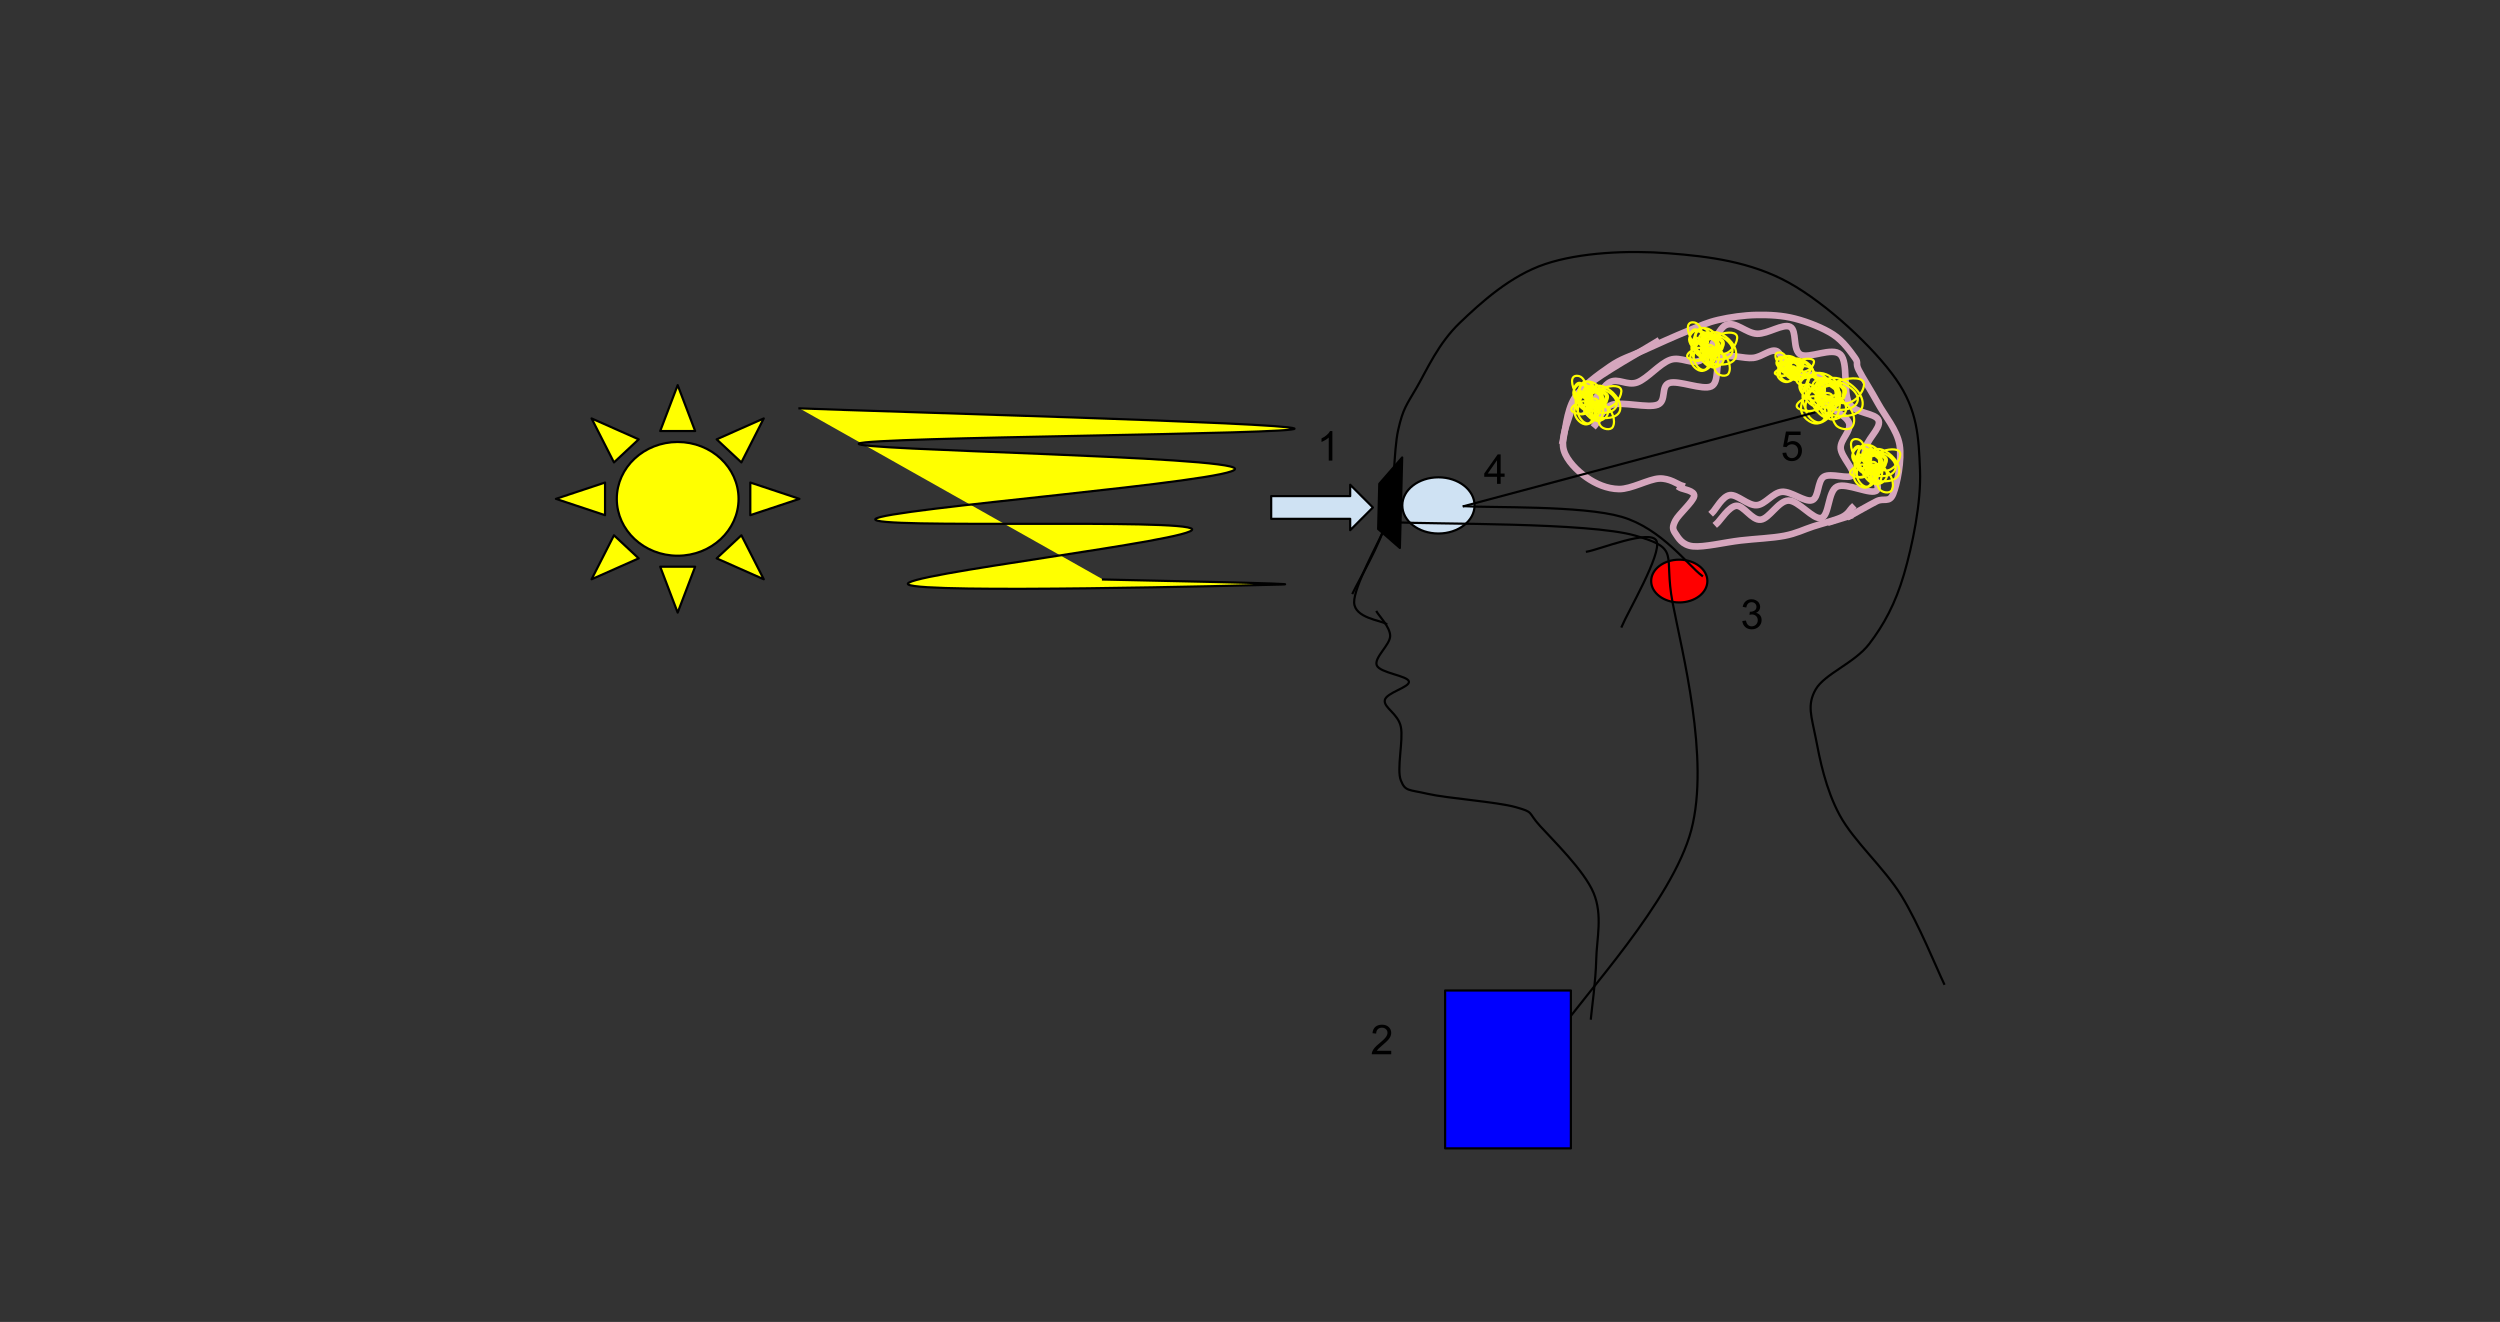 <svg version="1.1" viewBox="0.0 0.0 1133.278 599.234" fill="none" stroke="none" stroke-linecap="square" stroke-miterlimit="10" xmlns:xlink="http://www.w3.org/1999/xlink" xmlns="http://www.w3.org/2000/svg"><rect x="0.0" y="0.0" width="1133.278" height="599.234" fill="#333333" stroke="none"/><clipPath id="p.0"><path d="m0 0l1133.278 0l0 599.234l-1133.278 0l0 -599.234z" clip-rule="nonzero"/></clipPath><g clip-path="url(#p.0)"><path fill="#000000" fill-opacity="0.0" d="m0 0l1133.278 0l0 599.234l-1133.278 0z" fill-rule="evenodd"/><path fill="#000000" fill-opacity="0.0" d="m1410.079 536.551l213.102 0l0 45.102l-213.102 0z" fill-rule="evenodd"/><path fill="#000000" fill-opacity="0.0" d="m437.9 84.911l42.11 0l0 29.102l-42.11 0z" fill-rule="evenodd"/><path fill="#000000" fill-opacity="0.0" d="m750.949 154.956c-5.3 3.355 -25.174 14.391 -31.799 20.129c-6.625 5.738 -6.247 9.446 -7.95 14.302c-1.704 4.856 -3.596 10.329 -2.271 14.832c1.325 4.503 6.057 9.27 10.222 12.183c4.164 2.913 9.275 5.209 14.764 5.297c5.489 0.088 13.438 -4.503 18.17 -4.768c4.732 -0.265 8.518 2.649 10.222 3.178" fill-rule="evenodd"/><path stroke="#d5a6bd" stroke-width="3.0" stroke-linejoin="round" stroke-linecap="butt" d="m750.949 154.956c-5.3 3.355 -25.174 14.391 -31.799 20.129c-6.625 5.738 -6.247 9.446 -7.95 14.302c-1.704 4.856 -3.596 10.329 -2.271 14.832c1.325 4.503 6.057 9.27 10.222 12.183c4.164 2.913 9.275 5.209 14.764 5.297c5.489 0.088 13.438 -4.503 18.17 -4.768c4.732 -0.265 8.518 2.649 10.222 3.178" fill-rule="evenodd"/><path fill="#000000" fill-opacity="0.0" d="m761.737 221.168c1.041 0.618 6.625 1.236 6.247 3.708c-0.379 2.472 -7.098 8.299 -8.518 11.124c-1.42 2.825 -1.325 3.884 0 5.826c1.325 1.942 3.029 5.298 7.951 5.827c4.921 0.53 14.669 -1.854 21.577 -2.649c6.909 -0.795 14.385 -1.059 19.875 -2.119c5.489 -1.059 8.707 -2.826 13.06 -4.238c4.353 -1.413 10.127 -2.825 13.06 -4.237c2.934 -1.412 3.785 -3.531 4.542 -4.237" fill-rule="evenodd"/><path stroke="#d5a6bd" stroke-width="3.0" stroke-linejoin="round" stroke-linecap="butt" d="m761.737 221.168c1.041 0.618 6.625 1.236 6.247 3.708c-0.379 2.472 -7.098 8.299 -8.518 11.124c-1.42 2.825 -1.325 3.884 0 5.826c1.325 1.942 3.029 5.298 7.951 5.827c4.921 0.53 14.669 -1.854 21.577 -2.649c6.909 -0.795 14.385 -1.059 19.875 -2.119c5.489 -1.059 8.707 -2.826 13.06 -4.238c4.353 -1.413 10.127 -2.825 13.06 -4.237c2.934 -1.412 3.785 -3.531 4.542 -4.237" fill-rule="evenodd"/><path fill="#000000" fill-opacity="0.0" d="m838.557 233.894c2.024 -1.111 8.865 -5 12.141 -6.667c3.276 -1.667 5.782 0.926 7.516 -3.334c1.735 -4.26 4.048 -15.371 2.891 -22.224c-1.156 -6.852 -6.746 -13.242 -9.83 -18.891c-3.084 -5.649 -6.938 -11.575 -8.672 -15.001c-1.734 -3.426 0.193 -2.871 -1.735 -5.556c-1.927 -2.685 -5.3 -7.593 -9.829 -10.557c-4.529 -2.963 -11.563 -5.741 -17.345 -7.223c-5.782 -1.482 -11.563 -1.76 -17.345 -1.667c-5.782 0.093 -12.141 1.019 -17.345 2.223c-5.204 1.204 -8.192 2.685 -13.877 5c-5.685 2.315 -14.357 6.204 -20.235 8.89c-5.878 2.685 -9.829 3.611 -15.033 7.223c-5.204 3.611 -12.624 8.797 -16.189 14.446c-3.565 5.649 -4.336 16.205 -5.204 19.446" fill-rule="evenodd"/><path stroke="#d5a6bd" stroke-width="3.0" stroke-linejoin="round" stroke-linecap="butt" d="m838.557 233.894c2.024 -1.111 8.865 -5 12.141 -6.667c3.276 -1.667 5.782 0.926 7.516 -3.334c1.735 -4.26 4.048 -15.371 2.891 -22.224c-1.156 -6.852 -6.746 -13.242 -9.83 -18.891c-3.084 -5.649 -6.938 -11.575 -8.672 -15.001c-1.734 -3.426 0.193 -2.871 -1.735 -5.556c-1.927 -2.685 -5.3 -7.593 -9.829 -10.557c-4.529 -2.963 -11.563 -5.741 -17.345 -7.223c-5.782 -1.482 -11.563 -1.76 -17.345 -1.667c-5.782 0.093 -12.141 1.019 -17.345 2.223c-5.204 1.204 -8.192 2.685 -13.877 5c-5.685 2.315 -14.357 6.204 -20.235 8.89c-5.878 2.685 -9.829 3.611 -15.033 7.223c-5.204 3.611 -12.624 8.797 -16.189 14.446c-3.565 5.649 -4.336 16.205 -5.204 19.446" fill-rule="evenodd"/><path fill="#000000" fill-opacity="0.0" d="m838.409 233.893c-1.42 0.441 -7.098 2.207 -8.518 2.649" fill-rule="evenodd"/><path stroke="#d5a6bd" stroke-width="3.0" stroke-linejoin="round" stroke-linecap="butt" d="m838.409 233.893c-1.42 0.441 -7.098 2.207 -8.518 2.649" fill-rule="evenodd"/><path fill="#000000" fill-opacity="0.0" d="m719.379 186.738c1.706 -2.232 6.429 -11.159 10.234 -13.39c3.805 -2.232 8.003 1.707 12.595 0c4.592 -1.707 10.102 -8.533 14.957 -10.239c4.854 -1.707 9.971 2.625 14.169 0c4.198 -2.625 6.821 -13.783 11.02 -15.752c4.198 -1.969 9.316 3.806 14.17 3.938c4.854 0.131 11.677 -4.726 14.957 -3.151c3.28 1.575 0.918 10.502 4.723 12.602c3.805 2.1 14.431 -3.676 18.104 0c3.673 3.676 1.05 17.065 3.937 22.054c2.886 4.988 12.201 4.201 13.381 7.877c1.181 3.676 -6.166 8.927 -6.297 14.178c-0.131 5.251 7.61 14.703 5.511 17.328c-2.099 2.625 -13.907 -3.676 -18.106 -1.576c-4.198 2.1 -3.411 13.127 -7.084 14.177c-3.673 1.05 -10.365 -8.006 -14.957 -7.875c-4.592 0.131 -8.659 8.269 -12.595 8.663c-3.936 0.394 -7.741 -6.563 -11.021 -6.3c-3.28 0.263 -7.215 6.564 -8.658 7.877" fill-rule="evenodd"/><path stroke="#d5a6bd" stroke-width="3.0" stroke-linejoin="round" stroke-linecap="butt" d="m719.379 186.738c1.706 -2.232 6.429 -11.159 10.234 -13.39c3.805 -2.232 8.003 1.707 12.595 0c4.592 -1.707 10.102 -8.533 14.957 -10.239c4.854 -1.707 9.971 2.625 14.169 0c4.198 -2.625 6.821 -13.783 11.02 -15.752c4.198 -1.969 9.316 3.806 14.17 3.938c4.854 0.131 11.677 -4.726 14.957 -3.151c3.28 1.575 0.918 10.502 4.723 12.602c3.805 2.1 14.431 -3.676 18.104 0c3.673 3.676 1.05 17.065 3.937 22.054c2.886 4.988 12.201 4.201 13.381 7.877c1.181 3.676 -6.166 8.927 -6.297 14.178c-0.131 5.251 7.61 14.703 5.511 17.328c-2.099 2.625 -13.907 -3.676 -18.106 -1.576c-4.198 2.1 -3.411 13.127 -7.084 14.177c-3.673 1.05 -10.365 -8.006 -14.957 -7.875c-4.592 0.131 -8.659 8.269 -12.595 8.663c-3.936 0.394 -7.741 -6.563 -11.021 -6.3c-3.28 0.263 -7.215 6.564 -8.658 7.877" fill-rule="evenodd"/><path fill="#000000" fill-opacity="0.0" d="m723.187 192.587c1.27 -1.518 2.92 -7.588 7.618 -9.106c4.697 -1.518 16.25 1.644 20.566 0c4.317 -1.644 1.27 -8.474 5.333 -9.865c4.063 -1.391 15.108 3.416 19.043 1.519c3.936 -1.897 1.396 -10.751 4.57 -12.901c3.174 -2.15 10.283 0.506 14.473 0c4.19 -0.506 7.872 -4.301 10.665 -3.036c2.793 1.265 2.919 8.728 6.093 10.625c3.174 1.897 10.284 -1.266 12.95 0.758c2.666 2.024 0.762 7.842 3.047 11.384c2.285 3.542 9.521 6.324 10.664 9.865c1.143 3.541 -4.062 7.462 -3.808 11.383c0.254 3.921 6.602 9.992 5.333 12.142c-1.27 2.15 -9.903 -1.139 -12.95 0.758c-3.047 1.897 -2.159 9.486 -5.332 10.625c-3.174 1.139 -9.521 -4.173 -13.711 -3.794c-4.189 0.379 -7.49 5.817 -11.426 6.07c-3.936 0.253 -8.887 -5.059 -12.188 -4.553c-3.301 0.506 -6.348 6.324 -7.618 7.589" fill-rule="evenodd"/><path stroke="#d5a6bd" stroke-width="3.0" stroke-linejoin="round" stroke-linecap="butt" d="m723.187 192.587c1.27 -1.518 2.92 -7.588 7.618 -9.106c4.697 -1.518 16.25 1.644 20.566 0c4.317 -1.644 1.27 -8.474 5.333 -9.865c4.063 -1.391 15.108 3.416 19.043 1.519c3.936 -1.897 1.396 -10.751 4.57 -12.901c3.174 -2.15 10.283 0.506 14.473 0c4.19 -0.506 7.872 -4.301 10.665 -3.036c2.793 1.265 2.919 8.728 6.093 10.625c3.174 1.897 10.284 -1.266 12.95 0.758c2.666 2.024 0.762 7.842 3.047 11.384c2.285 3.542 9.521 6.324 10.664 9.865c1.143 3.541 -4.062 7.462 -3.808 11.383c0.254 3.921 6.602 9.992 5.333 12.142c-1.27 2.15 -9.903 -1.139 -12.95 0.758c-3.047 1.897 -2.159 9.486 -5.332 10.625c-3.174 1.139 -9.521 -4.173 -13.711 -3.794c-4.189 0.379 -7.49 5.817 -11.426 6.07c-3.936 0.253 -8.887 -5.059 -12.188 -4.553c-3.301 0.506 -6.348 6.324 -7.618 7.589" fill-rule="evenodd"/><path fill="#000000" fill-opacity="0.0" d="m773.525 151.456c3.006 -1.069 8.676 3.524 7.258 6.544c-2.047 4.363 -13.541 -1.854 -12.283 -6.544c1.122 -4.186 13.496 3.465 10.607 6.544c-1.584 1.689 -4.95 2.087 -6.7 0.595c-1.107 -0.944 0.541 -5.071 1.675 -4.165c0.953 0.762 -1.211 3.629 -2.233 2.976c-1.216 -0.777 -1.851 -2.666 -1.675 -4.165c0.227 -1.938 3.34 -3.15 5.025 -2.38c1.913 0.873 3.862 4.049 2.791 5.95c-0.867 1.54 -4.399 1.072 -5.025 -0.595c-1.046 -2.787 7.601 -4.075 8.375 -1.19c0.343 1.279 -0.506 3.103 -1.675 3.57c-2.66 1.063 -8.04 -1.849 -7.259 -4.759c0.343 -1.279 2.266 -2.445 3.35 -1.785c2.285 1.391 2.978 6.346 1.117 8.329c-1.606 1.712 -5.905 -1.768 -5.584 -4.165c0.389 -2.899 4.564 -4.738 7.259 -4.164c3.228 0.688 7.741 4.405 6.7 7.734c-1.472 4.708 -11.697 3.743 -13.958 -0.594c-1.63 -3.125 6.002 -8.478 8.375 -5.95c2.081 2.217 0.104 8.364 -2.791 8.925c-1.981 0.384 -4.446 -1.515 -5.025 -3.57c-1.573 -5.587 16.053 -11.17 15.633 -5.355c-0.242 3.356 -3.552 7.419 -6.7 7.14c-3.859 -0.343 -9.919 -3.038 -9.492 -7.14c0.342 -3.281 9.098 2.35 7.816 5.355c-1.218 2.855 -5.679 4.231 -8.375 2.974c-3.56 -1.659 -6.512 -9.492 -3.35 -11.899c3.523 -2.681 8.819 9.429 5.584 12.494c-1.259 1.193 -4.271 2.202 -5.025 0.595c-1.332 -2.838 -1.787 -6.981 0 -9.52c1.363 -1.937 6.064 5.184 3.909 5.95c-2.51 0.891 -6.142 -2.536 -6.142 -5.355c0 -2.108 2.59 -4.832 4.467 -4.165c2.302 0.818 4.384 4.009 3.908 6.544c-0.344 1.835 -2.822 3.633 -4.466 2.976c-2.968 -1.186 -2.079 -8.242 0.559 -10.115c2.757 -1.959 6.334 3.387 7.816 6.545c1.973 4.205 -1.768 11.873 -6.141 12.494c-2.482 0.353 -5.405 -2.693 -5.584 -5.355c-0.404 -6.029 7.438 -13.742 12.841 -11.9c4.042 1.378 8.706 6.287 7.817 10.709c-0.804 3.998 -7.569 4.396 -11.167 2.976c-6.01 -2.372 -14.784 -18.444 -8.375 -18.444c5.063 0 5.183 10.128 4.467 15.469c-0.317 2.365 -5.025 2.182 -6.701 0.595c-1.933 -1.83 4.549 -5.694 6.701 -4.165c2.497 1.774 3.859 8.221 1.116 9.52c-1.939 0.918 -4.478 -1.979 -5.025 -4.164c-0.751 -3 1.171 -9.391 3.909 -8.33c3.225 1.249 5.232 12.486 2.233 10.709c-4.659 -2.759 -8.117 -14.119 -3.35 -16.659c2.319 -1.236 5.907 0.618 7.259 2.976c2.361 4.117 1.816 16.437 -2.234 14.279c-2.264 -1.206 2.14 -7.608 4.467 -6.545c2.923 1.335 4.986 6.614 3.35 9.52c-0.962 1.709 -4.519 1.044 -5.584 -0.594c-2.013 -3.098 -3.431 -12.218 0 -11.305c2.106 0.561 3.974 3.735 3.35 5.95c-0.598 2.124 -3.689 3.892 -5.584 2.974c-2.581 -1.25 -4.164 -5.437 -3.35 -8.33c0.389 -1.383 2.851 -2.092 3.909 -1.19c1.34 1.142 0.418 4.536 -1.116 5.355" fill-rule="evenodd"/><path stroke="#ffff00" stroke-width="1.0" stroke-linejoin="round" stroke-linecap="butt" d="m773.525 151.456c3.006 -1.069 8.676 3.524 7.258 6.544c-2.047 4.363 -13.541 -1.854 -12.283 -6.544c1.122 -4.186 13.496 3.465 10.607 6.544c-1.584 1.689 -4.95 2.087 -6.7 0.595c-1.107 -0.944 0.541 -5.071 1.675 -4.165c0.953 0.762 -1.211 3.629 -2.233 2.976c-1.216 -0.777 -1.851 -2.666 -1.675 -4.165c0.227 -1.938 3.34 -3.15 5.025 -2.38c1.913 0.873 3.862 4.049 2.791 5.95c-0.867 1.54 -4.399 1.072 -5.025 -0.595c-1.046 -2.787 7.601 -4.075 8.375 -1.19c0.343 1.279 -0.506 3.103 -1.675 3.57c-2.66 1.063 -8.04 -1.849 -7.259 -4.759c0.343 -1.279 2.266 -2.445 3.35 -1.785c2.285 1.391 2.978 6.346 1.117 8.329c-1.606 1.712 -5.905 -1.768 -5.584 -4.165c0.389 -2.899 4.564 -4.738 7.259 -4.164c3.228 0.688 7.741 4.405 6.7 7.734c-1.472 4.708 -11.697 3.743 -13.958 -0.594c-1.63 -3.125 6.002 -8.478 8.375 -5.95c2.081 2.217 0.104 8.364 -2.791 8.925c-1.981 0.384 -4.446 -1.515 -5.025 -3.57c-1.573 -5.587 16.053 -11.17 15.633 -5.355c-0.242 3.356 -3.552 7.419 -6.7 7.14c-3.859 -0.343 -9.919 -3.038 -9.492 -7.14c0.342 -3.281 9.098 2.35 7.816 5.355c-1.218 2.855 -5.679 4.231 -8.375 2.974c-3.56 -1.659 -6.512 -9.492 -3.35 -11.899c3.523 -2.681 8.819 9.429 5.584 12.494c-1.259 1.193 -4.271 2.202 -5.025 0.595c-1.332 -2.838 -1.787 -6.981 0 -9.52c1.363 -1.937 6.064 5.184 3.909 5.95c-2.51 0.891 -6.142 -2.536 -6.142 -5.355c0 -2.108 2.59 -4.832 4.467 -4.165c2.302 0.818 4.384 4.009 3.908 6.544c-0.344 1.835 -2.822 3.633 -4.466 2.976c-2.968 -1.186 -2.079 -8.242 0.559 -10.115c2.757 -1.959 6.334 3.387 7.816 6.545c1.973 4.205 -1.768 11.873 -6.141 12.494c-2.482 0.353 -5.405 -2.693 -5.584 -5.355c-0.404 -6.029 7.438 -13.742 12.841 -11.9c4.042 1.378 8.706 6.287 7.817 10.709c-0.804 3.998 -7.569 4.396 -11.167 2.976c-6.01 -2.372 -14.784 -18.444 -8.375 -18.444c5.063 0 5.183 10.128 4.467 15.469c-0.317 2.365 -5.025 2.182 -6.701 0.595c-1.933 -1.83 4.549 -5.694 6.701 -4.165c2.497 1.774 3.859 8.221 1.116 9.52c-1.939 0.918 -4.478 -1.979 -5.025 -4.164c-0.751 -3 1.171 -9.391 3.909 -8.33c3.225 1.249 5.232 12.486 2.233 10.709c-4.659 -2.759 -8.117 -14.119 -3.35 -16.659c2.319 -1.236 5.907 0.618 7.259 2.976c2.361 4.117 1.816 16.437 -2.234 14.279c-2.264 -1.206 2.14 -7.608 4.467 -6.545c2.923 1.335 4.986 6.614 3.35 9.52c-0.962 1.709 -4.519 1.044 -5.584 -0.594c-2.013 -3.098 -3.431 -12.218 0 -11.305c2.106 0.561 3.974 3.735 3.35 5.95c-0.598 2.124 -3.689 3.892 -5.584 2.974c-2.581 -1.25 -4.164 -5.437 -3.35 -8.33c0.389 -1.383 2.851 -2.092 3.909 -1.19c1.34 1.142 0.418 4.536 -1.116 5.355" fill-rule="evenodd"/><path fill="#000000" fill-opacity="0.0" d="m826.202 172.31c4.047 -1.26 11.679 4.155 9.771 7.718c-2.756 5.145 -18.227 -2.186 -16.535 -7.718c1.51 -4.937 18.167 4.086 14.279 7.718c-2.133 1.992 -6.663 2.462 -9.019 0.702c-1.49 -1.113 0.728 -5.981 2.255 -4.912c1.283 0.898 -1.63 4.279 -3.005 3.509c-1.636 -0.916 -2.491 -3.144 -2.255 -4.912c0.306 -2.286 4.496 -3.714 6.764 -2.807c2.575 1.03 5.199 4.775 3.757 7.017c-1.167 1.816 -5.922 1.264 -6.764 -0.702c-1.408 -3.286 10.232 -4.806 11.273 -1.403c0.461 1.509 -0.681 3.659 -2.255 4.21c-3.581 1.254 -10.822 -2.18 -9.771 -5.613c0.462 -1.508 3.05 -2.883 4.509 -2.105c3.076 1.641 4.009 7.484 1.504 9.823c-2.162 2.019 -7.949 -2.086 -7.516 -4.912c0.523 -3.418 6.144 -5.588 9.771 -4.911c4.346 0.811 10.42 5.195 9.019 9.121c-1.982 5.552 -15.745 4.414 -18.789 -0.701c-2.194 -3.686 8.079 -9.998 11.273 -7.017c2.801 2.615 0.14 9.863 -3.757 10.525c-2.666 0.452 -5.985 -1.787 -6.764 -4.21c-2.117 -6.589 21.61 -13.173 21.044 -6.315c-0.326 3.957 -4.782 8.75 -9.019 8.42c-5.195 -0.404 -13.352 -3.582 -12.777 -8.42c0.46 -3.869 12.247 2.771 10.521 6.315c-1.639 3.366 -7.644 4.99 -11.273 3.508c-4.792 -1.957 -8.766 -11.194 -4.509 -14.032c4.742 -3.161 11.871 11.12 7.516 14.735c-1.695 1.407 -5.749 2.596 -6.764 0.702c-1.793 -3.347 -2.405 -8.233 0 -11.227c1.835 -2.284 8.163 6.114 5.261 7.017c-3.378 1.051 -8.268 -2.99 -8.268 -6.315c0 -2.486 3.487 -5.698 6.013 -4.912c3.098 0.964 5.901 4.728 5.26 7.718c-0.464 2.164 -3.799 4.284 -6.012 3.509c-3.995 -1.399 -2.798 -9.719 0.752 -11.929c3.711 -2.31 8.527 3.994 10.521 7.719c2.656 4.959 -2.38 14.002 -8.267 14.735c-3.341 0.416 -7.276 -3.176 -7.516 -6.315c-0.544 -7.111 10.013 -16.206 17.285 -14.034c5.441 1.625 11.72 7.414 10.523 12.63c-1.082 4.715 -10.189 5.184 -15.032 3.509c-8.091 -2.797 -19.901 -21.751 -11.273 -21.751c6.815 0 6.977 11.944 6.013 18.242c-0.427 2.788 -6.765 2.573 -9.02 0.702c-2.602 -2.159 6.124 -6.714 9.02 -4.912c3.361 2.092 5.194 9.695 1.503 11.227c-2.61 1.083 -6.028 -2.334 -6.764 -4.911c-1.011 -3.537 1.576 -11.075 5.261 -9.824c4.341 1.473 7.043 14.724 3.005 12.63c-6.271 -3.253 -10.926 -16.651 -4.509 -19.646c3.121 -1.457 7.951 0.729 9.771 3.509c3.179 4.856 2.445 19.384 -3.007 16.839c-3.048 -1.423 2.881 -8.972 6.013 -7.719c3.935 1.574 6.712 7.8 4.509 11.227c-1.295 2.016 -6.083 1.232 -7.516 -0.701c-2.71 -3.654 -4.618 -14.409 0 -13.332c2.834 0.661 5.349 4.404 4.509 7.017c-0.805 2.505 -4.966 4.59 -7.516 3.508c-3.474 -1.474 -5.606 -6.411 -4.509 -9.824c0.524 -1.631 3.837 -2.467 5.261 -1.403c1.803 1.347 0.563 5.35 -1.503 6.315" fill-rule="evenodd"/><path stroke="#ffff00" stroke-width="1.0" stroke-linejoin="round" stroke-linecap="butt" d="m826.202 172.31c4.047 -1.26 11.679 4.155 9.771 7.718c-2.756 5.145 -18.227 -2.186 -16.535 -7.718c1.51 -4.937 18.167 4.086 14.279 7.718c-2.133 1.992 -6.663 2.462 -9.019 0.702c-1.49 -1.113 0.728 -5.981 2.255 -4.912c1.283 0.898 -1.63 4.279 -3.005 3.509c-1.636 -0.916 -2.491 -3.144 -2.255 -4.912c0.306 -2.286 4.496 -3.714 6.764 -2.807c2.575 1.03 5.199 4.775 3.757 7.017c-1.167 1.816 -5.922 1.264 -6.764 -0.702c-1.408 -3.286 10.232 -4.806 11.273 -1.403c0.461 1.509 -0.681 3.659 -2.255 4.21c-3.581 1.254 -10.822 -2.18 -9.771 -5.613c0.462 -1.508 3.05 -2.883 4.509 -2.105c3.076 1.641 4.009 7.484 1.504 9.823c-2.162 2.019 -7.949 -2.086 -7.516 -4.912c0.523 -3.418 6.144 -5.588 9.771 -4.911c4.346 0.811 10.42 5.195 9.019 9.121c-1.982 5.552 -15.745 4.414 -18.789 -0.701c-2.194 -3.686 8.079 -9.998 11.273 -7.017c2.801 2.615 0.14 9.863 -3.757 10.525c-2.666 0.452 -5.985 -1.787 -6.764 -4.21c-2.117 -6.589 21.61 -13.173 21.044 -6.315c-0.326 3.957 -4.782 8.75 -9.019 8.42c-5.195 -0.404 -13.352 -3.582 -12.777 -8.42c0.46 -3.869 12.247 2.771 10.521 6.315c-1.639 3.366 -7.644 4.99 -11.273 3.508c-4.792 -1.957 -8.766 -11.194 -4.509 -14.032c4.742 -3.161 11.871 11.12 7.516 14.735c-1.695 1.407 -5.749 2.596 -6.764 0.702c-1.793 -3.347 -2.405 -8.233 0 -11.227c1.835 -2.284 8.163 6.114 5.261 7.017c-3.378 1.051 -8.268 -2.99 -8.268 -6.315c0 -2.486 3.487 -5.698 6.013 -4.912c3.098 0.964 5.901 4.728 5.26 7.718c-0.464 2.164 -3.799 4.284 -6.012 3.509c-3.995 -1.399 -2.798 -9.719 0.752 -11.929c3.711 -2.31 8.527 3.994 10.521 7.719c2.656 4.959 -2.38 14.002 -8.267 14.735c-3.341 0.416 -7.276 -3.176 -7.516 -6.315c-0.544 -7.111 10.013 -16.206 17.285 -14.034c5.441 1.625 11.72 7.414 10.523 12.63c-1.082 4.715 -10.189 5.184 -15.032 3.509c-8.091 -2.797 -19.901 -21.751 -11.273 -21.751c6.815 0 6.977 11.944 6.013 18.242c-0.427 2.788 -6.765 2.573 -9.02 0.702c-2.602 -2.159 6.124 -6.714 9.02 -4.912c3.361 2.092 5.194 9.695 1.503 11.227c-2.61 1.083 -6.028 -2.334 -6.764 -4.911c-1.011 -3.537 1.576 -11.075 5.261 -9.824c4.341 1.473 7.043 14.724 3.005 12.63c-6.271 -3.253 -10.926 -16.651 -4.509 -19.646c3.121 -1.457 7.951 0.729 9.771 3.509c3.179 4.856 2.445 19.384 -3.007 16.839c-3.048 -1.423 2.881 -8.972 6.013 -7.719c3.935 1.574 6.712 7.8 4.509 11.227c-1.295 2.016 -6.083 1.232 -7.516 -0.701c-2.71 -3.654 -4.618 -14.409 0 -13.332c2.834 0.661 5.349 4.404 4.509 7.017c-0.805 2.505 -4.966 4.59 -7.516 3.508c-3.474 -1.474 -5.606 -6.411 -4.509 -9.824c0.524 -1.631 3.837 -2.467 5.261 -1.403c1.803 1.347 0.563 5.35 -1.503 6.315" fill-rule="evenodd"/><path fill="#000000" fill-opacity="0.0" d="m721.017 175.697c3.007 -1.069 8.676 3.524 7.259 6.544c-2.047 4.363 -13.541 -1.854 -12.283 -6.544c1.122 -4.186 13.496 3.465 10.607 6.544c-1.584 1.689 -4.95 2.087 -6.7 0.595c-1.107 -0.944 0.541 -5.071 1.675 -4.165c0.953 0.762 -1.211 3.629 -2.233 2.976c-1.216 -0.777 -1.851 -2.666 -1.675 -4.165c0.227 -1.938 3.34 -3.15 5.025 -2.38c1.913 0.873 3.862 4.049 2.791 5.95c-0.867 1.54 -4.399 1.072 -5.025 -0.595c-1.046 -2.787 7.601 -4.075 8.375 -1.19c0.343 1.279 -0.506 3.103 -1.675 3.57c-2.66 1.063 -8.04 -1.849 -7.259 -4.759c0.343 -1.279 2.266 -2.445 3.35 -1.785c2.285 1.391 2.978 6.346 1.117 8.329c-1.607 1.712 -5.905 -1.768 -5.584 -4.165c0.389 -2.899 4.564 -4.738 7.259 -4.164c3.229 0.688 7.741 4.405 6.7 7.734c-1.473 4.708 -11.697 3.743 -13.958 -0.594c-1.63 -3.125 6.002 -8.478 8.375 -5.95c2.081 2.217 0.104 8.364 -2.791 8.925c-1.981 0.384 -4.446 -1.515 -5.025 -3.57c-1.573 -5.587 16.053 -11.17 15.633 -5.355c-0.242 3.356 -3.552 7.419 -6.7 7.14c-3.859 -0.343 -9.919 -3.038 -9.492 -7.14c0.342 -3.281 9.098 2.35 7.816 5.355c-1.218 2.855 -5.679 4.231 -8.375 2.974c-3.56 -1.659 -6.512 -9.492 -3.35 -11.899c3.523 -2.681 8.819 9.429 5.584 12.494c-1.26 1.193 -4.271 2.202 -5.025 0.595c-1.332 -2.838 -1.787 -6.981 0 -9.52c1.363 -1.937 6.064 5.184 3.909 5.95c-2.51 0.891 -6.142 -2.536 -6.142 -5.355c0 -2.108 2.59 -4.832 4.467 -4.165c2.302 0.818 4.384 4.009 3.908 6.544c-0.345 1.835 -2.822 3.633 -4.466 2.976c-2.968 -1.186 -2.079 -8.242 0.559 -10.115c2.757 -1.959 6.334 3.387 7.816 6.545c1.973 4.205 -1.768 11.873 -6.141 12.494c-2.482 0.353 -5.405 -2.693 -5.584 -5.355c-0.404 -6.029 7.438 -13.742 12.841 -11.9c4.042 1.378 8.706 6.287 7.817 10.709c-0.804 3.998 -7.569 4.396 -11.167 2.976c-6.01 -2.372 -14.784 -18.444 -8.375 -18.444c5.063 0 5.183 10.128 4.467 15.469c-0.317 2.365 -5.026 2.182 -6.701 0.595c-1.933 -1.83 4.549 -5.694 6.701 -4.165c2.497 1.774 3.859 8.221 1.116 9.52c-1.939 0.918 -4.478 -1.979 -5.025 -4.164c-0.751 -3 1.171 -9.391 3.909 -8.33c3.225 1.249 5.232 12.486 2.233 10.709c-4.659 -2.759 -8.117 -14.119 -3.35 -16.659c2.319 -1.236 5.907 0.618 7.259 2.976c2.361 4.117 1.817 16.437 -2.234 14.279c-2.264 -1.206 2.14 -7.608 4.467 -6.545c2.923 1.335 4.986 6.614 3.35 9.52c-0.962 1.709 -4.519 1.044 -5.584 -0.594c-2.013 -3.098 -3.431 -12.218 0 -11.305c2.106 0.561 3.974 3.735 3.35 5.95c-0.598 2.124 -3.689 3.892 -5.584 2.974c-2.581 -1.25 -4.164 -5.437 -3.35 -8.33c0.389 -1.383 2.851 -2.092 3.909 -1.19c1.34 1.142 0.418 4.536 -1.116 5.355" fill-rule="evenodd"/><path stroke="#ffff00" stroke-width="1.0" stroke-linejoin="round" stroke-linecap="butt" d="m721.017 175.697c3.007 -1.069 8.676 3.524 7.259 6.544c-2.047 4.363 -13.541 -1.854 -12.283 -6.544c1.122 -4.186 13.496 3.465 10.607 6.544c-1.584 1.689 -4.95 2.087 -6.7 0.595c-1.107 -0.944 0.541 -5.071 1.675 -4.165c0.953 0.762 -1.211 3.629 -2.233 2.976c-1.216 -0.777 -1.851 -2.666 -1.675 -4.165c0.227 -1.938 3.34 -3.15 5.025 -2.38c1.913 0.873 3.862 4.049 2.791 5.95c-0.867 1.54 -4.399 1.072 -5.025 -0.595c-1.046 -2.787 7.601 -4.075 8.375 -1.19c0.343 1.279 -0.506 3.103 -1.675 3.57c-2.66 1.063 -8.04 -1.849 -7.259 -4.759c0.343 -1.279 2.266 -2.445 3.35 -1.785c2.285 1.391 2.978 6.346 1.117 8.329c-1.607 1.712 -5.905 -1.768 -5.584 -4.165c0.389 -2.899 4.564 -4.738 7.259 -4.164c3.229 0.688 7.741 4.405 6.7 7.734c-1.473 4.708 -11.697 3.743 -13.958 -0.594c-1.63 -3.125 6.002 -8.478 8.375 -5.95c2.081 2.217 0.104 8.364 -2.791 8.925c-1.981 0.384 -4.446 -1.515 -5.025 -3.57c-1.573 -5.587 16.053 -11.17 15.633 -5.355c-0.242 3.356 -3.552 7.419 -6.7 7.14c-3.859 -0.343 -9.919 -3.038 -9.492 -7.14c0.342 -3.281 9.098 2.35 7.816 5.355c-1.218 2.855 -5.679 4.231 -8.375 2.974c-3.56 -1.659 -6.512 -9.492 -3.35 -11.899c3.523 -2.681 8.819 9.429 5.584 12.494c-1.26 1.193 -4.271 2.202 -5.025 0.595c-1.332 -2.838 -1.787 -6.981 0 -9.52c1.363 -1.937 6.064 5.184 3.909 5.95c-2.51 0.891 -6.142 -2.536 -6.142 -5.355c0 -2.108 2.59 -4.832 4.467 -4.165c2.302 0.818 4.384 4.009 3.908 6.544c-0.345 1.835 -2.822 3.633 -4.466 2.976c-2.968 -1.186 -2.079 -8.242 0.559 -10.115c2.757 -1.959 6.334 3.387 7.816 6.545c1.973 4.205 -1.768 11.873 -6.141 12.494c-2.482 0.353 -5.405 -2.693 -5.584 -5.355c-0.404 -6.029 7.438 -13.742 12.841 -11.9c4.042 1.378 8.706 6.287 7.817 10.709c-0.804 3.998 -7.569 4.396 -11.167 2.976c-6.01 -2.372 -14.784 -18.444 -8.375 -18.444c5.063 0 5.183 10.128 4.467 15.469c-0.317 2.365 -5.026 2.182 -6.701 0.595c-1.933 -1.83 4.549 -5.694 6.701 -4.165c2.497 1.774 3.859 8.221 1.116 9.52c-1.939 0.918 -4.478 -1.979 -5.025 -4.164c-0.751 -3 1.171 -9.391 3.909 -8.33c3.225 1.249 5.232 12.486 2.233 10.709c-4.659 -2.759 -8.117 -14.119 -3.35 -16.659c2.319 -1.236 5.907 0.618 7.259 2.976c2.361 4.117 1.817 16.437 -2.234 14.279c-2.264 -1.206 2.14 -7.608 4.467 -6.545c2.923 1.335 4.986 6.614 3.35 9.52c-0.962 1.709 -4.519 1.044 -5.584 -0.594c-2.013 -3.098 -3.431 -12.218 0 -11.305c2.106 0.561 3.974 3.735 3.35 5.95c-0.598 2.124 -3.689 3.892 -5.584 2.974c-2.581 -1.25 -4.164 -5.437 -3.35 -8.33c0.389 -1.383 2.851 -2.092 3.909 -1.19c1.34 1.142 0.418 4.536 -1.116 5.355" fill-rule="evenodd"/><path fill="#000000" fill-opacity="0.0" d="m847.455 204.377c3.006 -1.069 8.676 3.524 7.259 6.544c-2.047 4.363 -13.541 -1.854 -12.283 -6.544c1.122 -4.186 13.496 3.465 10.607 6.544c-1.584 1.689 -4.95 2.087 -6.7 0.595c-1.107 -0.944 0.541 -5.071 1.675 -4.165c0.953 0.762 -1.211 3.629 -2.233 2.976c-1.216 -0.777 -1.851 -2.666 -1.675 -4.165c0.227 -1.938 3.34 -3.15 5.025 -2.38c1.913 0.873 3.862 4.049 2.791 5.95c-0.867 1.54 -4.399 1.072 -5.025 -0.595c-1.046 -2.787 7.601 -4.075 8.375 -1.19c0.343 1.279 -0.506 3.103 -1.675 3.57c-2.66 1.063 -8.04 -1.849 -7.259 -4.759c0.343 -1.279 2.266 -2.445 3.35 -1.785c2.285 1.391 2.978 6.346 1.117 8.329c-1.606 1.712 -5.905 -1.768 -5.584 -4.165c0.389 -2.899 4.564 -4.738 7.259 -4.164c3.229 0.688 7.741 4.405 6.7 7.734c-1.473 4.708 -11.697 3.743 -13.958 -0.594c-1.63 -3.125 6.002 -8.478 8.375 -5.95c2.081 2.217 0.104 8.364 -2.791 8.925c-1.981 0.384 -4.446 -1.515 -5.025 -3.57c-1.573 -5.587 16.053 -11.17 15.633 -5.355c-0.242 3.356 -3.552 7.419 -6.7 7.14c-3.859 -0.343 -9.919 -3.038 -9.492 -7.14c0.342 -3.281 9.098 2.35 7.816 5.355c-1.218 2.855 -5.679 4.231 -8.375 2.974c-3.56 -1.66 -6.512 -9.492 -3.35 -11.899c3.523 -2.681 8.819 9.429 5.584 12.494c-1.26 1.193 -4.271 2.202 -5.025 0.595c-1.332 -2.838 -1.787 -6.981 0 -9.52c1.363 -1.937 6.064 5.184 3.909 5.95c-2.51 0.891 -6.142 -2.536 -6.142 -5.355c0 -2.108 2.59 -4.832 4.467 -4.165c2.302 0.818 4.384 4.009 3.908 6.544c-0.345 1.835 -2.822 3.633 -4.466 2.976c-2.968 -1.186 -2.079 -8.242 0.559 -10.115c2.757 -1.959 6.334 3.387 7.816 6.545c1.973 4.205 -1.768 11.873 -6.141 12.494c-2.482 0.353 -5.405 -2.693 -5.584 -5.355c-0.404 -6.029 7.438 -13.742 12.841 -11.9c4.042 1.378 8.706 6.287 7.817 10.709c-0.804 3.998 -7.569 4.396 -11.167 2.976c-6.01 -2.372 -14.784 -18.444 -8.375 -18.444c5.063 0 5.183 10.128 4.467 15.469c-0.317 2.365 -5.025 2.182 -6.701 0.595c-1.933 -1.83 4.549 -5.694 6.701 -4.165c2.497 1.774 3.859 8.221 1.116 9.52c-1.939 0.918 -4.478 -1.979 -5.025 -4.164c-0.751 -3 1.171 -9.391 3.909 -8.33c3.225 1.249 5.232 12.486 2.233 10.709c-4.659 -2.759 -8.117 -14.119 -3.35 -16.659c2.319 -1.236 5.907 0.618 7.259 2.976c2.361 4.117 1.817 16.437 -2.234 14.279c-2.264 -1.206 2.14 -7.608 4.467 -6.545c2.923 1.335 4.986 6.614 3.35 9.52c-0.962 1.709 -4.519 1.044 -5.584 -0.594c-2.013 -3.098 -3.431 -12.218 0 -11.305c2.106 0.561 3.974 3.735 3.35 5.95c-0.598 2.124 -3.689 3.892 -5.584 2.974c-2.581 -1.25 -4.164 -5.437 -3.35 -8.33c0.389 -1.383 2.851 -2.092 3.909 -1.19c1.34 1.142 0.418 4.536 -1.116 5.355" fill-rule="evenodd"/><path stroke="#ffff00" stroke-width="1.0" stroke-linejoin="round" stroke-linecap="butt" d="m847.455 204.377c3.006 -1.069 8.676 3.524 7.259 6.544c-2.047 4.363 -13.541 -1.854 -12.283 -6.544c1.122 -4.186 13.496 3.465 10.607 6.544c-1.584 1.689 -4.95 2.087 -6.7 0.595c-1.107 -0.944 0.541 -5.071 1.675 -4.165c0.953 0.762 -1.211 3.629 -2.233 2.976c-1.216 -0.777 -1.851 -2.666 -1.675 -4.165c0.227 -1.938 3.34 -3.15 5.025 -2.38c1.913 0.873 3.862 4.049 2.791 5.95c-0.867 1.54 -4.399 1.072 -5.025 -0.595c-1.046 -2.787 7.601 -4.075 8.375 -1.19c0.343 1.279 -0.506 3.103 -1.675 3.57c-2.66 1.063 -8.04 -1.849 -7.259 -4.759c0.343 -1.279 2.266 -2.445 3.35 -1.785c2.285 1.391 2.978 6.346 1.117 8.329c-1.606 1.712 -5.905 -1.768 -5.584 -4.165c0.389 -2.899 4.564 -4.738 7.259 -4.164c3.229 0.688 7.741 4.405 6.7 7.734c-1.473 4.708 -11.697 3.743 -13.958 -0.594c-1.63 -3.125 6.002 -8.478 8.375 -5.95c2.081 2.217 0.104 8.364 -2.791 8.925c-1.981 0.384 -4.446 -1.515 -5.025 -3.57c-1.573 -5.587 16.053 -11.17 15.633 -5.355c-0.242 3.356 -3.552 7.419 -6.7 7.14c-3.859 -0.343 -9.919 -3.038 -9.492 -7.14c0.342 -3.281 9.098 2.35 7.816 5.355c-1.218 2.855 -5.679 4.231 -8.375 2.974c-3.56 -1.66 -6.512 -9.492 -3.35 -11.899c3.523 -2.681 8.819 9.429 5.584 12.494c-1.26 1.193 -4.271 2.202 -5.025 0.595c-1.332 -2.838 -1.787 -6.981 0 -9.52c1.363 -1.937 6.064 5.184 3.909 5.95c-2.51 0.891 -6.142 -2.536 -6.142 -5.355c0 -2.108 2.59 -4.832 4.467 -4.165c2.302 0.818 4.384 4.009 3.908 6.544c-0.345 1.835 -2.822 3.633 -4.466 2.976c-2.968 -1.186 -2.079 -8.242 0.559 -10.115c2.757 -1.959 6.334 3.387 7.816 6.545c1.973 4.205 -1.768 11.873 -6.141 12.494c-2.482 0.353 -5.405 -2.693 -5.584 -5.355c-0.404 -6.029 7.438 -13.742 12.841 -11.9c4.042 1.378 8.706 6.287 7.817 10.709c-0.804 3.998 -7.569 4.396 -11.167 2.976c-6.01 -2.372 -14.784 -18.444 -8.375 -18.444c5.063 0 5.183 10.128 4.467 15.469c-0.317 2.365 -5.025 2.182 -6.701 0.595c-1.933 -1.83 4.549 -5.694 6.701 -4.165c2.497 1.774 3.859 8.221 1.116 9.52c-1.939 0.918 -4.478 -1.979 -5.025 -4.164c-0.751 -3 1.171 -9.391 3.909 -8.33c3.225 1.249 5.232 12.486 2.233 10.709c-4.659 -2.759 -8.117 -14.119 -3.35 -16.659c2.319 -1.236 5.907 0.618 7.259 2.976c2.361 4.117 1.817 16.437 -2.234 14.279c-2.264 -1.206 2.14 -7.608 4.467 -6.545c2.923 1.335 4.986 6.614 3.35 9.52c-0.962 1.709 -4.519 1.044 -5.584 -0.594c-2.013 -3.098 -3.431 -12.218 0 -11.305c2.106 0.561 3.974 3.735 3.35 5.95c-0.598 2.124 -3.689 3.892 -5.584 2.974c-2.581 -1.25 -4.164 -5.437 -3.35 -8.33c0.389 -1.383 2.851 -2.092 3.909 -1.19c1.34 1.142 0.418 4.536 -1.116 5.355" fill-rule="evenodd"/><path fill="#000000" fill-opacity="0.0" d="m811.38 163.049c2.352 -0.651 6.788 2.145 5.679 3.984c-1.602 2.656 -10.594 -1.129 -9.611 -3.984c0.878 -2.549 10.559 2.11 8.299 3.984c-1.24 1.028 -3.873 1.271 -5.242 0.362c-0.866 -0.575 0.423 -3.087 1.31 -2.536c0.746 0.464 -0.947 2.209 -1.747 1.812c-0.951 -0.473 -1.448 -1.623 -1.311 -2.536c0.178 -1.18 2.613 -1.917 3.932 -1.449c1.496 0.532 3.022 2.465 2.184 3.622c-0.678 0.938 -3.442 0.653 -3.932 -0.362c-0.818 -1.696 5.947 -2.481 6.552 -0.724c0.268 0.779 -0.396 1.889 -1.31 2.173c-2.081 0.647 -6.29 -1.126 -5.679 -2.898c0.269 -0.779 1.773 -1.488 2.621 -1.087c1.788 0.847 2.33 3.863 0.874 5.071c-1.257 1.042 -4.62 -1.077 -4.369 -2.536c0.304 -1.765 3.571 -2.885 5.679 -2.535c2.526 0.419 6.057 2.682 5.242 4.708c-1.152 2.866 -9.151 2.279 -10.921 -0.362c-1.275 -1.903 4.696 -5.161 6.552 -3.622c1.628 1.35 0.081 5.092 -2.184 5.433c-1.55 0.234 -3.479 -0.922 -3.931 -2.173c-1.231 -3.401 12.56 -6.801 12.232 -3.26c-0.19 2.043 -2.779 4.517 -5.242 4.347c-3.02 -0.209 -7.761 -1.849 -7.427 -4.347c0.267 -1.997 7.118 1.431 6.115 3.26c-0.953 1.738 -4.443 2.576 -6.552 1.811c-2.786 -1.01 -5.095 -5.779 -2.621 -7.244c2.756 -1.632 6.9 5.741 4.369 7.607c-0.985 0.726 -3.342 1.34 -3.931 0.362c-1.042 -1.728 -1.398 -4.25 0 -5.796c1.067 -1.179 4.744 3.156 3.058 3.622c-1.963 0.543 -4.806 -1.544 -4.806 -3.26c0 -1.284 2.027 -2.942 3.495 -2.536c1.801 0.498 3.43 2.441 3.057 3.984c-0.27 1.117 -2.208 2.211 -3.494 1.812c-2.322 -0.722 -1.626 -5.018 0.437 -6.158c2.157 -1.192 4.956 2.062 6.115 3.985c1.544 2.56 -1.383 7.228 -4.805 7.607c-1.942 0.215 -4.229 -1.64 -4.369 -3.26c-0.316 -3.671 5.82 -8.366 10.047 -7.245c3.163 0.839 6.812 3.828 6.116 6.52c-0.629 2.434 -5.922 2.676 -8.737 1.812c-4.702 -1.444 -11.567 -11.229 -6.552 -11.229c3.961 0 4.055 6.166 3.495 9.417c-0.248 1.439 -3.932 1.328 -5.243 0.362c-1.512 -1.114 3.559 -3.466 5.243 -2.536c1.954 1.08 3.019 5.005 0.873 5.796c-1.517 0.559 -3.504 -1.205 -3.931 -2.535c-0.587 -1.826 0.916 -5.717 3.058 -5.071c2.523 0.761 4.094 7.601 1.747 6.52c-3.645 -1.679 -6.35 -8.596 -2.621 -10.142c1.814 -0.752 4.621 0.377 5.679 1.812c1.848 2.507 1.421 10.007 -1.748 8.693c-1.772 -0.735 1.675 -4.632 3.495 -3.985c2.287 0.813 3.901 4.026 2.621 5.796c-0.753 1.041 -3.536 0.636 -4.369 -0.362c-1.575 -1.886 -2.684 -7.438 0 -6.882c1.648 0.341 3.109 2.274 2.621 3.622c-0.468 1.293 -2.886 2.369 -4.369 1.811c-2.019 -0.761 -3.258 -3.31 -2.621 -5.071c0.305 -0.842 2.23 -1.273 3.058 -0.724c1.048 0.695 0.327 2.762 -0.873 3.26" fill-rule="evenodd"/><path stroke="#ffff00" stroke-width="1.0" stroke-linejoin="round" stroke-linecap="butt" d="m811.38 163.049c2.352 -0.651 6.788 2.145 5.679 3.984c-1.602 2.656 -10.594 -1.129 -9.611 -3.984c0.878 -2.549 10.559 2.11 8.299 3.984c-1.24 1.028 -3.873 1.271 -5.242 0.362c-0.866 -0.575 0.423 -3.087 1.31 -2.536c0.746 0.464 -0.947 2.209 -1.747 1.812c-0.951 -0.473 -1.448 -1.623 -1.311 -2.536c0.178 -1.18 2.613 -1.917 3.932 -1.449c1.496 0.532 3.022 2.465 2.184 3.622c-0.678 0.938 -3.442 0.653 -3.932 -0.362c-0.818 -1.696 5.947 -2.481 6.552 -0.724c0.268 0.779 -0.396 1.889 -1.31 2.173c-2.081 0.647 -6.29 -1.126 -5.679 -2.898c0.269 -0.779 1.773 -1.488 2.621 -1.087c1.788 0.847 2.33 3.863 0.874 5.071c-1.257 1.042 -4.62 -1.077 -4.369 -2.536c0.304 -1.765 3.571 -2.885 5.679 -2.535c2.526 0.419 6.057 2.682 5.242 4.708c-1.152 2.866 -9.151 2.279 -10.921 -0.362c-1.275 -1.903 4.696 -5.161 6.552 -3.622c1.628 1.35 0.081 5.092 -2.184 5.433c-1.55 0.234 -3.479 -0.922 -3.931 -2.173c-1.231 -3.401 12.56 -6.801 12.232 -3.26c-0.19 2.043 -2.779 4.517 -5.242 4.347c-3.02 -0.209 -7.761 -1.849 -7.427 -4.347c0.267 -1.997 7.118 1.431 6.115 3.26c-0.953 1.738 -4.443 2.576 -6.552 1.811c-2.786 -1.01 -5.095 -5.779 -2.621 -7.244c2.756 -1.632 6.9 5.741 4.369 7.607c-0.985 0.726 -3.342 1.34 -3.931 0.362c-1.042 -1.728 -1.398 -4.25 0 -5.796c1.067 -1.179 4.744 3.156 3.058 3.622c-1.963 0.543 -4.806 -1.544 -4.806 -3.26c0 -1.284 2.027 -2.942 3.495 -2.536c1.801 0.498 3.43 2.441 3.057 3.984c-0.27 1.117 -2.208 2.211 -3.494 1.812c-2.322 -0.722 -1.626 -5.018 0.437 -6.158c2.157 -1.192 4.956 2.062 6.115 3.985c1.544 2.56 -1.383 7.228 -4.805 7.607c-1.942 0.215 -4.229 -1.64 -4.369 -3.26c-0.316 -3.671 5.82 -8.366 10.047 -7.245c3.163 0.839 6.812 3.828 6.116 6.52c-0.629 2.434 -5.922 2.676 -8.737 1.812c-4.702 -1.444 -11.567 -11.229 -6.552 -11.229c3.961 0 4.055 6.166 3.495 9.417c-0.248 1.439 -3.932 1.328 -5.243 0.362c-1.512 -1.114 3.559 -3.466 5.243 -2.536c1.954 1.08 3.019 5.005 0.873 5.796c-1.517 0.559 -3.504 -1.205 -3.931 -2.535c-0.587 -1.826 0.916 -5.717 3.058 -5.071c2.523 0.761 4.094 7.601 1.747 6.52c-3.645 -1.679 -6.35 -8.596 -2.621 -10.142c1.814 -0.752 4.621 0.377 5.679 1.812c1.848 2.507 1.421 10.007 -1.748 8.693c-1.772 -0.735 1.675 -4.632 3.495 -3.985c2.287 0.813 3.901 4.026 2.621 5.796c-0.753 1.041 -3.536 0.636 -4.369 -0.362c-1.575 -1.886 -2.684 -7.438 0 -6.882c1.648 0.341 3.109 2.274 2.621 3.622c-0.468 1.293 -2.886 2.369 -4.369 1.811c-2.019 -0.761 -3.258 -3.31 -2.621 -5.071c0.305 -0.842 2.23 -1.273 3.058 -0.724c1.048 0.695 0.327 2.762 -0.873 3.26" fill-rule="evenodd"/><path fill="#000000" fill-opacity="0.0" d="m721.159 461.748c0.404 -4.448 2.223 -17.185 2.425 -26.688c0.202 -9.502 3.033 -20.217 -1.213 -30.325c-4.246 -10.108 -18.399 -23.856 -24.262 -30.325c-5.863 -6.469 -2.425 -6.065 -10.916 -8.491c-8.491 -2.426 -31.336 -4.044 -40.029 -6.066c-8.693 -2.022 -10.109 -1.011 -12.131 -6.066c-2.022 -5.054 1.213 -18.195 0 -24.26c-1.213 -6.065 -7.885 -8.694 -7.278 -12.131c0.607 -3.437 11.525 -5.863 10.919 -8.491c-0.606 -2.628 -13.141 -3.842 -14.556 -7.278c-1.416 -3.437 6.063 -9.298 6.063 -13.341c0 -4.043 -5.052 -9.099 -6.063 -10.919" fill-rule="evenodd"/><path stroke="#000000" stroke-width="1.0" stroke-linejoin="round" stroke-linecap="butt" d="m721.159 461.748c0.404 -4.448 2.223 -17.185 2.425 -26.688c0.202 -9.502 3.033 -20.217 -1.213 -30.325c-4.246 -10.108 -18.399 -23.856 -24.262 -30.325c-5.863 -6.469 -2.425 -6.065 -10.916 -8.491c-8.491 -2.426 -31.336 -4.044 -40.029 -6.066c-8.693 -2.022 -10.109 -1.011 -12.131 -6.066c-2.022 -5.054 1.213 -18.195 0 -24.26c-1.213 -6.065 -7.885 -8.694 -7.278 -12.131c0.607 -3.437 11.525 -5.863 10.919 -8.491c-0.606 -2.628 -13.141 -3.842 -14.556 -7.278c-1.416 -3.437 6.063 -9.298 6.063 -13.341c0 -4.043 -5.052 -9.099 -6.063 -10.919" fill-rule="evenodd"/><path fill="#000000" fill-opacity="0.0" d="m613.198 268.877c2.628 -5.661 12.332 -21.633 15.769 -33.966c3.437 -12.332 2.629 -30.123 4.853 -40.029c2.224 -9.906 3.841 -11.32 8.491 -19.407c4.65 -8.087 9.705 -19.813 19.409 -29.113c9.704 -9.3 23.047 -21.431 38.816 -26.688c15.769 -5.257 37.4 -6.268 55.798 -4.853c18.398 1.415 37.403 3.842 54.588 13.344c17.185 9.502 38.614 29.517 48.52 43.669c9.906 14.152 10.31 26.486 10.916 41.244c0.606 14.759 -3.437 34.166 -7.278 47.307c-3.841 13.141 -9.098 22.845 -15.769 31.538c-6.672 8.693 -20.217 13.546 -24.26 20.622c-4.043 7.076 -1.82 12.333 0 21.835c1.82 9.502 4.449 23.248 10.919 35.176c6.469 11.928 20.013 23.654 27.898 36.391c7.885 12.737 16.175 33.36 19.409 40.031" fill-rule="evenodd"/><path stroke="#000000" stroke-width="1.0" stroke-linejoin="round" stroke-linecap="butt" d="m613.198 268.877c2.628 -5.661 12.332 -21.633 15.769 -33.966c3.437 -12.332 2.629 -30.123 4.853 -40.029c2.224 -9.906 3.841 -11.32 8.491 -19.407c4.65 -8.087 9.705 -19.813 19.409 -29.113c9.704 -9.3 23.047 -21.431 38.816 -26.688c15.769 -5.257 37.4 -6.268 55.798 -4.853c18.398 1.415 37.403 3.842 54.588 13.344c17.185 9.502 38.614 29.517 48.52 43.669c9.906 14.152 10.31 26.486 10.916 41.244c0.606 14.759 -3.437 34.166 -7.278 47.307c-3.841 13.141 -9.098 22.845 -15.769 31.538c-6.672 8.693 -20.217 13.546 -24.26 20.622c-4.043 7.076 -1.82 12.333 0 21.835c1.82 9.502 4.449 23.248 10.919 35.176c6.469 11.928 20.013 23.654 27.898 36.391c7.885 12.737 16.175 33.36 19.409 40.031" fill-rule="evenodd"/><path fill="#cfe2f3" d="m635.68 229.11l0 0c0 -7.036 7.333 -12.74 16.378 -12.74l0 0c9.045 0 16.378 5.704 16.378 12.74l0 0c0 7.036 -7.333 12.74 -16.378 12.74l0 0c-9.045 0 -16.378 -5.704 -16.378 -12.74z" fill-rule="evenodd"/><path stroke="#000000" stroke-width="1.0" stroke-linejoin="round" stroke-linecap="butt" d="m635.68 229.11l0 0c0 -7.036 7.333 -12.74 16.378 -12.74l0 0c9.045 0 16.378 5.704 16.378 12.74l0 0c0 7.036 -7.333 12.74 -16.378 12.74l0 0c-9.045 0 -16.378 -5.704 -16.378 -12.74z" fill-rule="evenodd"/><path fill="#ffff00" d="m362.394 226.139l-22.274 7.399l0 -14.798zm-16.171 -36.459l-10.146 19.946l-11.202 -10.464zm-39.026 -15.1l7.921 20.806l-15.842 0zm-39.031 15.1l21.353 9.482l-11.202 10.464zm-16.166 36.459l22.274 -7.399l0 14.798zm16.166 36.454l10.151 -19.941l11.202 10.464zm39.031 15.105l-7.921 -20.806l15.842 0zm39.026 -15.105l-21.348 -9.478l11.202 -10.464zm-66.625 -36.454c0 -14.238 12.356 -25.78 27.598 -25.78c15.242 0 27.598 11.542 27.598 25.78c0 14.238 -12.356 25.78 -27.598 25.78c-15.242 0 -27.598 -11.542 -27.598 -25.78z" fill-rule="evenodd"/><path stroke="#000000" stroke-width="1.0" stroke-linejoin="round" stroke-linecap="butt" d="m362.394 226.139l-22.274 7.399l0 -14.798zm-16.171 -36.459l-10.146 19.946l-11.202 -10.464zm-39.026 -15.1l7.921 20.806l-15.842 0zm-39.031 15.1l21.353 9.482l-11.202 10.464zm-16.166 36.459l22.274 -7.399l0 14.798zm16.166 36.454l10.151 -19.941l11.202 10.464zm39.031 15.105l-7.921 -20.806l15.842 0zm39.026 -15.105l-21.348 -9.478l11.202 -10.464zm-66.625 -36.454c0 -14.238 12.356 -25.78 27.598 -25.78c15.242 0 27.598 11.542 27.598 25.78c0 14.238 -12.356 25.78 -27.598 25.78c-15.242 0 -27.598 -11.542 -27.598 -25.78z" fill-rule="evenodd"/><path fill="#ffff00" d="m362.394 185.111c37.398 1.522 219.9 6.467 224.387 9.13c4.488 2.662 -192.973 3.801 -197.461 6.843c-4.488 3.042 169.288 5.706 170.534 11.411c1.247 5.704 -159.813 18.252 -163.054 22.816c-3.241 4.564 141.115 -0.378 143.608 4.567c2.493 4.945 -135.379 20.919 -128.648 25.102c6.731 4.184 154.326 0.381 169.036 0c14.709 -0.381 -67.316 -1.905 -80.779 -2.286" fill-rule="evenodd"/><path stroke="#000000" stroke-width="1.0" stroke-linejoin="round" stroke-linecap="butt" d="m362.394 185.111c37.398 1.522 219.9 6.467 224.387 9.13c4.488 2.662 -192.973 3.801 -197.461 6.843c-4.488 3.042 169.288 5.706 170.534 11.411c1.247 5.704 -159.813 18.252 -163.054 22.816c-3.241 4.564 141.115 -0.378 143.608 4.567c2.493 4.945 -135.379 20.919 -128.648 25.102c6.731 4.184 154.326 0.381 169.036 0c14.709 -0.381 -67.316 -1.905 -80.779 -2.286" fill-rule="evenodd"/><path fill="#000000" fill-opacity="0.0" d="m719.381 250.067c5.256 -0.808 28.91 -10.511 31.538 -4.85c2.628 5.661 -13.141 32.347 -15.769 38.816" fill-rule="evenodd"/><path stroke="#000000" stroke-width="1.0" stroke-linejoin="round" stroke-linecap="butt" d="m719.381 250.067c5.256 -0.808 28.91 -10.511 31.538 -4.85c2.628 5.661 -13.141 32.347 -15.769 38.816" fill-rule="evenodd"/><path fill="#000000" fill-opacity="0.0" d="m628.404 282.819c-2.426 -1.618 -14.354 -2.63 -14.556 -9.706c-0.202 -7.076 11.12 -27.292 13.344 -32.751" fill-rule="evenodd"/><path stroke="#000000" stroke-width="1.0" stroke-linejoin="round" stroke-linecap="butt" d="m628.404 282.819c-2.426 -1.618 -14.354 -2.63 -14.556 -9.706c-0.202 -7.076 11.12 -27.292 13.344 -32.751" fill-rule="evenodd"/><path fill="#000000" d="m624.723 239.806l0.52 -20.504l10.378 -11.921l-1.039 41.008z" fill-rule="evenodd"/><path stroke="#000000" stroke-width="1.0" stroke-linejoin="round" stroke-linecap="butt" d="m624.723 239.806l0.52 -20.504l10.378 -11.921l-1.039 41.008z" fill-rule="evenodd"/><path fill="#cfe2f3" d="m576.241 224.892l35.811 0l0 -5.15l10.299 10.299l-10.299 10.299l0 -5.15l-35.811 0z" fill-rule="evenodd"/><path stroke="#000000" stroke-width="1.0" stroke-linejoin="round" stroke-linecap="butt" d="m576.241 224.892l35.811 0l0 -5.15l10.299 10.299l-10.299 10.299l0 -5.15l-35.811 0z" fill-rule="evenodd"/><path fill="#ff0000" d="m748.493 263.404l0 0c0 -5.358 5.704 -9.701 12.74 -9.701l0 0c7.036 0 12.74 4.343 12.74 9.701l0 0c0 5.358 -5.704 9.701 -12.74 9.701l0 0c-7.036 0 -12.74 -4.343 -12.74 -9.701z" fill-rule="evenodd"/><path stroke="#000000" stroke-width="1.0" stroke-linejoin="round" stroke-linecap="butt" d="m748.493 263.404l0 0c0 -5.358 5.704 -9.701 12.74 -9.701l0 0c7.036 0 12.74 4.343 12.74 9.701l0 0c0 5.358 -5.704 9.701 -12.74 9.701l0 0c-7.036 0 -12.74 -4.343 -12.74 -9.701z" fill-rule="evenodd"/><path fill="#000000" fill-opacity="0.0" d="m632.042 236.724c18.196 1.01 88.147 -0.002 109.173 6.063c21.026 6.065 12.736 8.087 16.982 30.325c4.245 22.239 16.982 70.76 8.491 103.108c-8.491 32.347 -49.532 75.814 -59.438 90.976" fill-rule="evenodd"/><path stroke="#000000" stroke-width="1.0" stroke-linejoin="round" stroke-linecap="butt" d="m632.042 236.724c18.196 1.01 88.147 -0.002 109.173 6.063c21.026 6.065 12.736 8.087 16.982 30.325c4.245 22.239 16.982 70.76 8.491 103.108c-8.491 32.347 -49.532 75.814 -59.438 90.976" fill-rule="evenodd"/><path fill="#0000ff" d="m655.092 449.005l57.008 0l0 71.559l-57.008 0z" fill-rule="evenodd"/><path stroke="#000000" stroke-width="1.0" stroke-linejoin="round" stroke-linecap="butt" d="m655.092 449.005l57.008 0l0 71.559l-57.008 0z" fill-rule="evenodd"/><path fill="#000000" fill-opacity="0.0" d="m771.541 260.984c-6.065 -4.448 -18.398 -21.431 -36.391 -26.688c-17.993 -5.256 -59.641 -4.042 -71.57 -4.85" fill-rule="evenodd"/><path stroke="#000000" stroke-width="1.0" stroke-linejoin="round" stroke-linecap="butt" d="m771.541 260.984c-6.065 -4.448 -18.398 -21.431 -36.391 -26.688c-17.993 -5.256 -59.641 -4.042 -71.57 -4.85" fill-rule="evenodd"/><path fill="#ff0000" d="m663.58 229.446c26.485 -7.076 132.423 -35.381 158.908 -42.457" fill-rule="evenodd"/><path stroke="#000000" stroke-width="1.0" stroke-linejoin="round" stroke-linecap="butt" d="m663.58 229.446c26.485 -7.076 132.423 -35.381 158.908 -42.457" fill-rule="evenodd"/><path fill="#000000" fill-opacity="0.0" d="m588.024 181.881l24.252 0l0 29.102l-24.252 0z" fill-rule="evenodd"/><path fill="#000000" d="m603.977 208.801l-1.641 0l0 -10.453q-0.594 0.562 -1.562 1.141q-0.953 0.562 -1.719 0.844l0 -1.594q1.375 -0.641 2.406 -1.562q1.031 -0.922 1.453 -1.781l1.062 0l0 13.406z" fill-rule="nonzero"/><path fill="#000000" fill-opacity="0.0" d="m612.276 456.871l24.252 0l0 12.126l-24.252 0z" fill-rule="evenodd"/><path fill="#000000" d="m630.666 476.339l0 1.578l-8.828 0q-0.016 -0.594 0.188 -1.141q0.344 -0.906 1.078 -1.781q0.75 -0.875 2.156 -2.016q2.172 -1.781 2.938 -2.828q0.766 -1.047 0.766 -1.969q0 -0.984 -0.703 -1.641q-0.688 -0.672 -1.812 -0.672q-1.188 0 -1.906 0.719q-0.703 0.703 -0.703 1.953l-1.688 -0.172q0.172 -1.891 1.297 -2.875q1.141 -0.984 3.031 -0.984q1.922 0 3.047 1.062q1.125 1.062 1.125 2.641q0 0.797 -0.328 1.578q-0.328 0.781 -1.094 1.641q-0.75 0.844 -2.531 2.344q-1.469 1.234 -1.891 1.688q-0.422 0.438 -0.688 0.875l6.547 0z" fill-rule="nonzero"/><path fill="#000000" fill-opacity="0.0" d="m780.034 264.003l24.252 0l0 12.126l-24.252 0z" fill-rule="evenodd"/><path fill="#000000" d="m789.815 281.517l1.641 -0.219q0.281 1.406 0.953 2.016q0.688 0.609 1.656 0.609q1.156 0 1.953 -0.797q0.797 -0.797 0.797 -1.984q0 -1.125 -0.734 -1.859q-0.734 -0.734 -1.875 -0.734q-0.469 0 -1.156 0.172l0.188 -1.438q0.156 0.016 0.266 0.016q1.047 0 1.875 -0.547q0.844 -0.547 0.844 -1.672q0 -0.906 -0.609 -1.5q-0.609 -0.594 -1.578 -0.594q-0.953 0 -1.594 0.609q-0.641 0.594 -0.812 1.797l-1.641 -0.297q0.297 -1.641 1.359 -2.547q1.062 -0.906 2.656 -0.906q1.094 0 2.0 0.469q0.922 0.469 1.406 1.281q0.5 0.812 0.5 1.719q0 0.859 -0.469 1.578q-0.469 0.703 -1.375 1.125q1.188 0.281 1.844 1.141q0.656 0.859 0.656 2.156q0 1.734 -1.281 2.953q-1.266 1.219 -3.219 1.219q-1.766 0 -2.922 -1.047q-1.156 -1.047 -1.328 -2.719z" fill-rule="nonzero"/><path fill="#000000" fill-opacity="0.0" d="m663.585 192.433l30.331 0l0 29.102l-30.331 0z" fill-rule="evenodd"/><path fill="#000000" d="m678.617 219.353l0 -3.203l-5.797 0l0 -1.5l6.094 -8.656l1.344 0l0 8.656l1.797 0l0 1.5l-1.797 0l0 3.203l-1.641 0zm0 -4.703l0 -6.016l-4.188 6.016l4.188 0z" fill-rule="nonzero"/><path fill="#000000" fill-opacity="0.0" d="m798.231 181.882l42.11 0l0 29.102l-42.11 0z" fill-rule="evenodd"/><path fill="#000000" d="m808.012 205.302l1.719 -0.141q0.188 1.25 0.875 1.891q0.703 0.625 1.688 0.625q1.188 0 2.0 -0.891q0.828 -0.891 0.828 -2.359q0 -1.406 -0.797 -2.219q-0.781 -0.812 -2.062 -0.812q-0.781 0 -1.422 0.359q-0.641 0.359 -1.0 0.938l-1.547 -0.203l1.297 -6.859l6.641 0l0 1.562l-5.328 0l-0.719 3.594q1.203 -0.844 2.516 -0.844q1.75 0 2.953 1.219q1.203 1.203 1.203 3.109q0 1.812 -1.047 3.141q-1.297 1.625 -3.516 1.625q-1.812 0 -2.969 -1.016q-1.156 -1.031 -1.312 -2.719z" fill-rule="nonzero"/></g></svg>